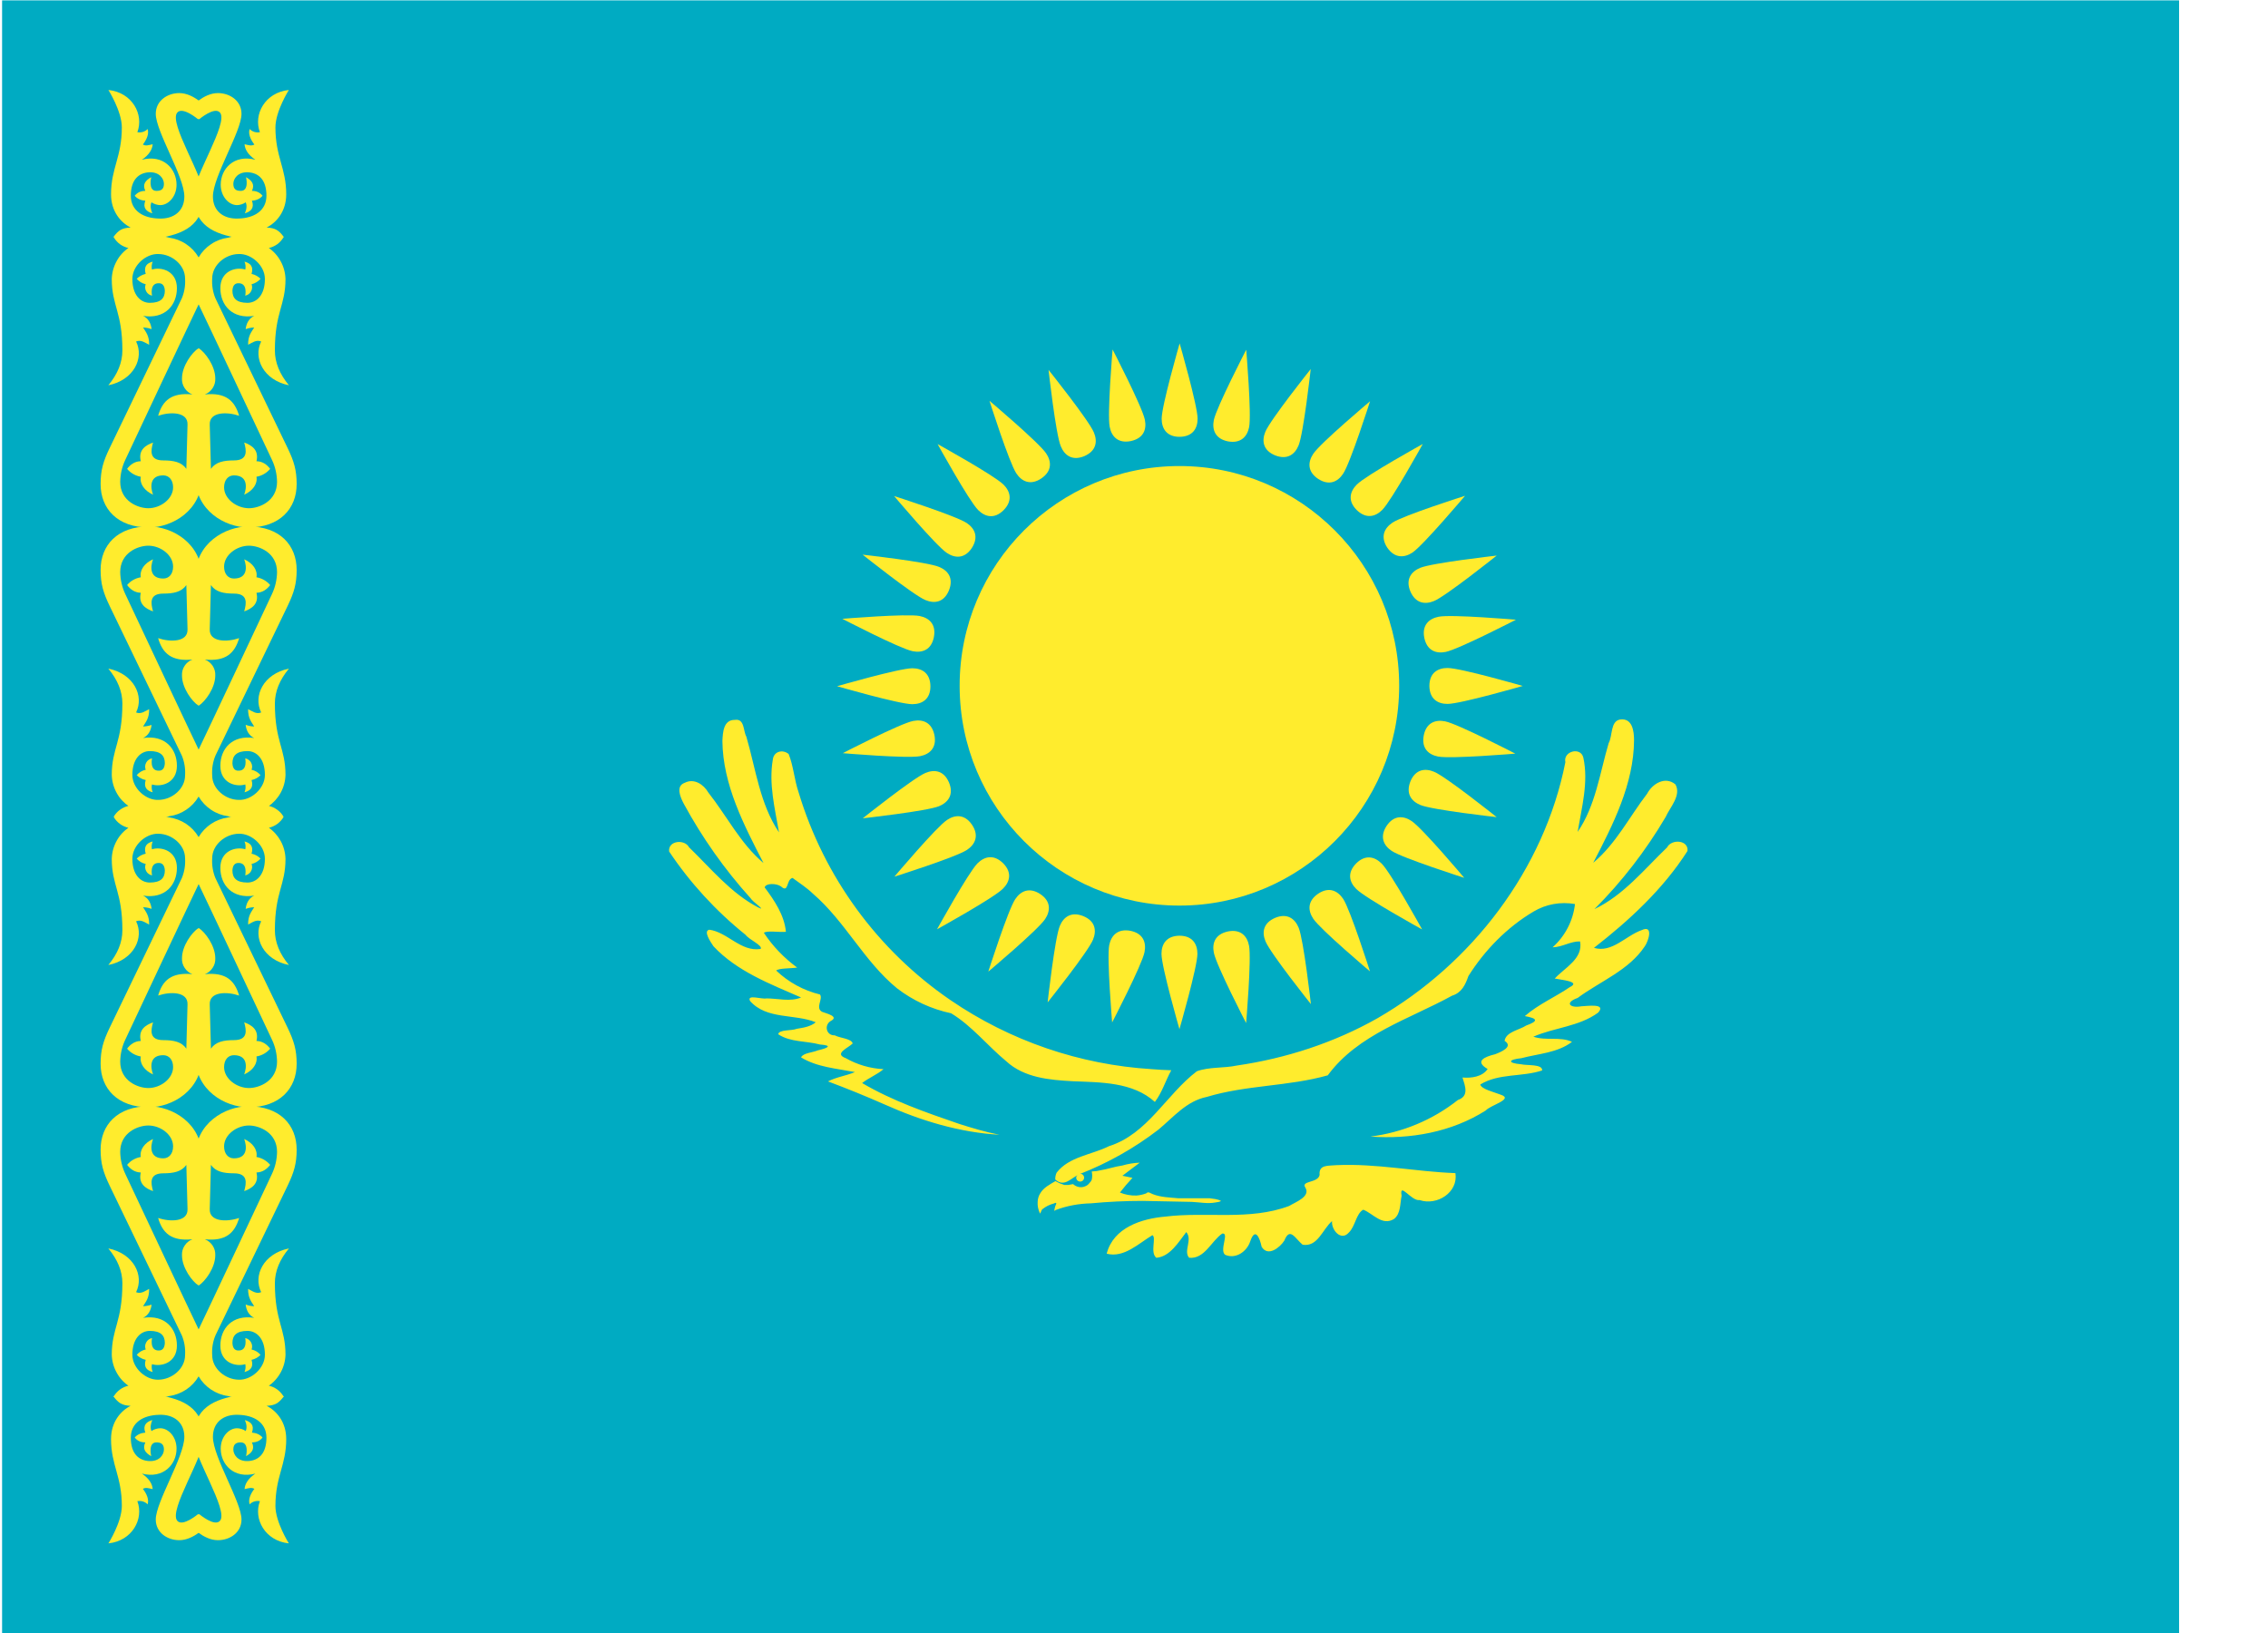 <svg width="25" height="18" viewBox="0 0 25 18" fill="none" xmlns="http://www.w3.org/2000/svg">
<g clip-path="url(#clip0_1340_54927)">
<path d="M0.023 0.004H24.02V18.002H0.023V0.004Z" fill="#00ABC2"/>
<path d="M13.001 9.982C14.338 9.982 15.423 8.897 15.423 7.559C15.423 6.221 14.338 5.137 13.001 5.137C11.663 5.137 10.578 6.221 10.578 7.559C10.578 8.897 11.663 9.982 13.001 9.982Z" fill="#FFEC2D"/>
<path d="M13.003 4.815C13.147 4.813 13.201 4.723 13.201 4.615C13.201 4.471 13.003 3.785 13.003 3.785C13.003 3.785 12.805 4.471 12.805 4.615C12.805 4.723 12.859 4.815 13.003 4.815Z" fill="#FFEC2D"/>
<path d="M15.756 7.561C15.758 7.705 15.848 7.759 15.956 7.759C16.099 7.759 16.785 7.561 16.785 7.561C16.785 7.561 16.099 7.363 15.956 7.363C15.848 7.363 15.756 7.417 15.756 7.561Z" fill="#FFEC2D"/>
<path d="M13.001 10.314C12.857 10.316 12.803 10.406 12.803 10.514C12.803 10.658 13.001 11.344 13.001 11.344C13.001 11.344 13.199 10.658 13.199 10.514C13.199 10.406 13.145 10.314 13.001 10.314Z" fill="#FFEC2D"/>
<path d="M10.256 7.564C10.254 7.42 10.164 7.366 10.056 7.366C9.912 7.366 9.227 7.564 9.227 7.564C9.227 7.564 9.912 7.762 10.056 7.762C10.164 7.762 10.256 7.708 10.256 7.564Z" fill="#FFEC2D"/>
<path d="M14.055 5.019C14.188 5.072 14.273 5.01 14.314 4.91C14.369 4.777 14.448 4.068 14.448 4.068C14.448 4.068 14.003 4.626 13.948 4.759C13.907 4.858 13.921 4.964 14.055 5.019Z" fill="#FFEC2D"/>
<path d="M15.547 8.613C15.494 8.747 15.556 8.831 15.656 8.873C15.789 8.928 16.498 9.007 16.498 9.007C16.498 9.007 15.941 8.562 15.808 8.507C15.708 8.465 15.602 8.48 15.547 8.613Z" fill="#FFEC2D"/>
<path d="M11.941 10.098C11.808 10.045 11.723 10.107 11.682 10.207C11.627 10.34 11.548 11.049 11.548 11.049C11.548 11.049 11.993 10.492 12.048 10.358C12.089 10.259 12.075 10.153 11.941 10.098Z" fill="#FFEC2D"/>
<path d="M10.46 6.508C10.514 6.374 10.451 6.29 10.352 6.249C10.219 6.193 9.509 6.114 9.509 6.114C9.509 6.114 10.067 6.559 10.2 6.614C10.3 6.656 10.405 6.641 10.46 6.508Z" fill="#FFEC2D"/>
<path d="M14.955 5.622C15.058 5.722 15.16 5.697 15.236 5.621C15.338 5.519 15.683 4.894 15.683 4.894C15.683 4.894 15.058 5.239 14.956 5.341C14.88 5.417 14.853 5.52 14.955 5.622Z" fill="#FFEC2D"/>
<path d="M14.948 9.518C14.848 9.621 14.873 9.722 14.95 9.799C15.052 9.901 15.676 10.245 15.676 10.245C15.676 10.245 15.332 9.621 15.23 9.519C15.153 9.442 15.05 9.416 14.948 9.518Z" fill="#FFEC2D"/>
<path d="M11.057 9.515C10.954 9.414 10.852 9.44 10.775 9.516C10.674 9.618 10.329 10.243 10.329 10.243C10.329 10.243 10.954 9.898 11.055 9.796C11.132 9.72 11.159 9.617 11.057 9.515Z" fill="#FFEC2D"/>
<path d="M11.063 5.623C11.164 5.52 11.138 5.418 11.062 5.342C10.96 5.24 10.335 4.895 10.335 4.895C10.335 4.895 10.68 5.52 10.782 5.622C10.858 5.698 10.961 5.725 11.063 5.623Z" fill="#FFEC2D"/>
<path d="M15.546 6.518C15.603 6.651 15.707 6.666 15.807 6.625C15.94 6.57 16.498 6.124 16.498 6.124C16.498 6.124 15.788 6.204 15.655 6.259C15.556 6.3 15.491 6.385 15.546 6.518Z" fill="#FFEC2D"/>
<path d="M14.056 10.117C13.924 10.174 13.908 10.277 13.95 10.377C14.005 10.51 14.45 11.068 14.45 11.068C14.45 11.068 14.37 10.359 14.315 10.226C14.274 10.126 14.189 10.062 14.056 10.117Z" fill="#FFEC2D"/>
<path d="M10.461 8.626C10.405 8.494 10.301 8.478 10.201 8.52C10.068 8.575 9.51 9.02 9.51 9.02C9.51 9.02 10.219 8.941 10.352 8.886C10.452 8.844 10.516 8.759 10.461 8.626Z" fill="#FFEC2D"/>
<path d="M11.952 5.028C12.084 4.971 12.1 4.867 12.058 4.767C12.003 4.634 11.558 4.077 11.558 4.077C11.558 4.077 11.637 4.786 11.693 4.919C11.734 5.019 11.819 5.083 11.952 5.028Z" fill="#FFEC2D"/>
<path d="M13.535 4.865C13.677 4.891 13.748 4.813 13.769 4.708C13.797 4.566 13.737 3.855 13.737 3.855C13.737 3.855 13.409 4.489 13.38 4.63C13.359 4.736 13.394 4.836 13.535 4.865Z" fill="#FFEC2D"/>
<path d="M15.694 8.106C15.667 8.247 15.745 8.318 15.851 8.339C15.992 8.367 16.703 8.307 16.703 8.307C16.703 8.307 16.07 7.979 15.929 7.951C15.823 7.93 15.722 7.965 15.694 8.106Z" fill="#FFEC2D"/>
<path d="M12.461 10.26C12.319 10.234 12.249 10.312 12.227 10.417C12.199 10.559 12.259 11.27 12.259 11.27C12.259 11.27 12.588 10.636 12.616 10.495C12.637 10.389 12.602 10.289 12.461 10.26Z" fill="#FFEC2D"/>
<path d="M10.294 7.023C10.321 6.882 10.243 6.811 10.137 6.79C9.996 6.762 9.285 6.821 9.285 6.821C9.285 6.821 9.919 7.15 10.06 7.178C10.166 7.199 10.266 7.164 10.294 7.023Z" fill="#FFEC2D"/>
<path d="M14.529 5.278C14.65 5.357 14.745 5.312 14.805 5.222C14.885 5.103 15.102 4.423 15.102 4.423C15.102 4.423 14.556 4.882 14.476 5.002C14.416 5.092 14.41 5.198 14.529 5.278Z" fill="#FFEC2D"/>
<path d="M15.284 9.104C15.206 9.224 15.251 9.319 15.34 9.379C15.46 9.459 16.14 9.676 16.14 9.676C16.14 9.676 15.68 9.13 15.56 9.05C15.471 8.99 15.364 8.984 15.284 9.104Z" fill="#FFEC2D"/>
<path d="M11.467 9.855C11.346 9.776 11.251 9.821 11.191 9.911C11.111 10.03 10.894 10.71 10.894 10.71C10.894 10.71 11.44 10.251 11.52 10.131C11.58 10.041 11.586 9.935 11.467 9.855Z" fill="#FFEC2D"/>
<path d="M10.712 6.041C10.79 5.92 10.746 5.825 10.656 5.765C10.536 5.685 9.856 5.468 9.856 5.468C9.856 5.468 10.316 6.014 10.436 6.094C10.525 6.154 10.632 6.161 10.712 6.041Z" fill="#FFEC2D"/>
<path d="M15.292 6.037C15.374 6.155 15.479 6.15 15.569 6.091C15.688 6.011 16.149 5.465 16.149 5.465C16.149 5.465 15.469 5.681 15.349 5.761C15.259 5.821 15.213 5.917 15.292 6.037Z" fill="#FFEC2D"/>
<path d="M14.53 9.851C14.411 9.932 14.416 10.037 14.476 10.127C14.556 10.247 15.101 10.707 15.101 10.707C15.101 10.707 14.885 10.027 14.805 9.907C14.745 9.818 14.649 9.771 14.53 9.851Z" fill="#FFEC2D"/>
<path d="M10.715 9.092C10.634 8.973 10.529 8.978 10.439 9.038C10.319 9.118 9.859 9.663 9.859 9.663C9.859 9.663 10.539 9.448 10.659 9.368C10.749 9.308 10.795 9.212 10.715 9.092Z" fill="#FFEC2D"/>
<path d="M11.478 5.274C11.597 5.193 11.592 5.088 11.532 4.998C11.452 4.878 10.907 4.418 10.907 4.418C10.907 4.418 11.123 5.098 11.203 5.218C11.262 5.307 11.358 5.354 11.478 5.274Z" fill="#FFEC2D"/>
<path d="M15.7 7.031C15.73 7.172 15.829 7.207 15.935 7.186C16.076 7.158 16.71 6.831 16.71 6.831C16.71 6.831 15.999 6.77 15.858 6.798C15.752 6.819 15.672 6.89 15.7 7.031Z" fill="#FFEC2D"/>
<path d="M13.536 10.267C13.395 10.297 13.359 10.395 13.38 10.501C13.408 10.643 13.736 11.277 13.736 11.277C13.736 11.277 13.796 10.566 13.768 10.424C13.748 10.319 13.677 10.239 13.536 10.267Z" fill="#FFEC2D"/>
<path d="M10.3 8.102C10.27 7.961 10.171 7.926 10.065 7.947C9.924 7.974 9.29 8.302 9.29 8.302C9.29 8.302 10.001 8.363 10.142 8.335C10.248 8.314 10.328 8.243 10.3 8.102Z" fill="#FFEC2D"/>
<path d="M12.464 4.862C12.605 4.832 12.641 4.734 12.62 4.628C12.592 4.486 12.264 3.852 12.264 3.852C12.264 3.852 12.204 4.563 12.232 4.705C12.252 4.81 12.323 4.89 12.464 4.862Z" fill="#FFEC2D"/>
<path d="M12.91 11.799C12.847 11.913 12.809 12.044 12.73 12.146C12.485 11.925 12.133 11.931 11.823 11.918C11.567 11.904 11.29 11.88 11.092 11.698C10.885 11.527 10.714 11.308 10.484 11.169C10.267 11.123 10.064 11.029 9.888 10.894C9.525 10.597 9.316 10.156 8.96 9.85C8.893 9.785 8.812 9.733 8.736 9.677C8.664 9.695 8.697 9.85 8.609 9.771C8.56 9.735 8.439 9.733 8.429 9.782C8.537 9.926 8.646 10.088 8.663 10.271C8.587 10.278 8.456 10.255 8.42 10.282C8.518 10.43 8.643 10.56 8.787 10.665C8.718 10.676 8.583 10.671 8.556 10.698C8.691 10.827 8.858 10.918 9.039 10.962C9.075 11.013 8.983 11.11 9.062 11.153C9.107 11.171 9.258 11.204 9.154 11.256C9.082 11.302 9.109 11.416 9.201 11.412C9.258 11.443 9.388 11.448 9.399 11.502C9.347 11.553 9.188 11.614 9.323 11.664C9.45 11.736 9.593 11.778 9.739 11.785C9.667 11.846 9.577 11.88 9.503 11.938C9.836 12.134 10.205 12.262 10.572 12.388C10.716 12.434 10.866 12.479 11.017 12.508C10.578 12.483 10.153 12.354 9.753 12.175C9.547 12.084 9.338 11.999 9.127 11.92C9.219 11.871 9.327 11.859 9.424 11.817C9.222 11.778 9.005 11.763 8.83 11.655C8.855 11.605 8.956 11.603 9.014 11.578C9.122 11.553 9.186 11.524 9.037 11.513C8.886 11.472 8.713 11.49 8.578 11.4C8.587 11.346 8.727 11.364 8.783 11.34C8.855 11.328 8.934 11.317 8.992 11.268C8.758 11.173 8.452 11.241 8.268 11.034C8.227 10.955 8.4 11.018 8.448 11.005C8.574 11.005 8.709 11.045 8.83 10.995C8.488 10.845 8.123 10.707 7.864 10.43C7.835 10.385 7.748 10.262 7.819 10.248C8.02 10.275 8.166 10.494 8.384 10.46C8.412 10.422 8.258 10.359 8.218 10.304C7.892 10.042 7.608 9.733 7.376 9.386C7.361 9.265 7.547 9.247 7.595 9.339C7.837 9.573 8.054 9.843 8.355 10.001C8.463 10.053 8.294 9.94 8.272 9.899C7.986 9.582 7.739 9.232 7.536 8.857C7.5 8.788 7.444 8.664 7.549 8.628C7.651 8.576 7.756 8.646 7.808 8.736C8.011 8.993 8.162 9.299 8.416 9.513C8.2 9.094 7.968 8.65 7.963 8.167C7.968 8.074 7.973 7.933 8.101 7.935C8.209 7.919 8.191 8.056 8.227 8.12C8.331 8.477 8.376 8.862 8.587 9.175C8.542 8.912 8.472 8.641 8.519 8.372C8.529 8.282 8.627 8.257 8.693 8.311C8.745 8.437 8.756 8.597 8.803 8.734C9.084 9.666 9.674 10.474 10.477 11.024C11.134 11.473 11.901 11.736 12.696 11.785C12.768 11.791 12.839 11.795 12.91 11.797M15.365 13.437C15.235 13.516 15.135 13.376 15.027 13.334C14.947 13.378 14.94 13.518 14.868 13.586C14.782 13.685 14.674 13.557 14.683 13.46C14.578 13.549 14.526 13.748 14.359 13.72C14.278 13.655 14.219 13.518 14.157 13.675C14.109 13.75 13.977 13.858 13.907 13.743C13.886 13.642 13.835 13.523 13.781 13.684C13.742 13.799 13.619 13.882 13.504 13.831C13.439 13.779 13.554 13.585 13.473 13.597C13.351 13.68 13.279 13.88 13.108 13.864C13.041 13.791 13.149 13.664 13.076 13.581C12.991 13.691 12.896 13.853 12.746 13.864C12.674 13.806 12.75 13.639 12.703 13.615C12.552 13.705 12.39 13.869 12.199 13.819C12.273 13.53 12.586 13.432 12.847 13.41C13.299 13.354 13.774 13.457 14.21 13.293C14.28 13.25 14.449 13.19 14.389 13.091C14.335 13.012 14.528 13.043 14.546 12.951C14.535 12.836 14.636 12.852 14.733 12.843C15.172 12.823 15.606 12.915 16.043 12.931C16.076 13.144 15.84 13.293 15.648 13.228C15.557 13.243 15.422 13.019 15.45 13.181C15.431 13.268 15.442 13.379 15.365 13.437ZM11.632 13.001C11.733 13.093 11.805 12.983 11.9 12.942C12.212 12.82 12.505 12.655 12.77 12.451C12.935 12.314 13.079 12.136 13.302 12.091C13.738 11.959 14.2 11.976 14.636 11.853C14.969 11.4 15.532 11.236 16.006 10.975C16.112 10.943 16.153 10.854 16.186 10.759C16.366 10.473 16.612 10.221 16.904 10.048C17.041 9.966 17.203 9.937 17.361 9.965C17.34 10.149 17.252 10.319 17.114 10.442C17.221 10.44 17.312 10.374 17.417 10.377C17.453 10.568 17.247 10.667 17.138 10.786C17.199 10.8 17.433 10.818 17.305 10.88C17.143 10.991 16.958 11.069 16.808 11.2C16.947 11.225 16.963 11.254 16.823 11.304C16.745 11.355 16.6 11.373 16.585 11.473C16.689 11.538 16.538 11.599 16.479 11.621C16.367 11.648 16.249 11.697 16.398 11.783C16.342 11.868 16.22 11.886 16.121 11.877C16.151 11.974 16.195 12.082 16.07 12.125C15.792 12.345 15.458 12.484 15.106 12.528C15.547 12.56 16.002 12.479 16.378 12.24C16.429 12.181 16.689 12.116 16.544 12.067C16.475 12.039 16.328 12.006 16.317 11.954C16.522 11.828 16.779 11.873 16.999 11.799C17.005 11.727 16.832 11.747 16.767 11.731C16.614 11.718 16.623 11.679 16.77 11.664C16.958 11.614 17.17 11.605 17.328 11.484C17.201 11.423 17.039 11.475 16.902 11.427C17.134 11.326 17.408 11.315 17.616 11.162C17.712 11.056 17.494 11.09 17.431 11.092C17.303 11.115 17.244 11.052 17.39 11C17.64 10.815 17.955 10.696 18.131 10.43C18.173 10.37 18.228 10.19 18.095 10.253C17.922 10.313 17.769 10.507 17.57 10.448C17.962 10.143 18.333 9.8 18.601 9.38C18.615 9.258 18.424 9.245 18.376 9.341C18.124 9.582 17.897 9.868 17.575 10.021C17.879 9.717 18.142 9.376 18.36 9.006C18.408 8.898 18.536 8.767 18.468 8.646C18.354 8.552 18.214 8.639 18.156 8.749C17.96 9.004 17.813 9.301 17.562 9.51C17.78 9.091 18.009 8.642 18.012 8.16C18.012 8.059 17.994 7.912 17.858 7.931C17.75 7.949 17.777 8.111 17.732 8.192C17.634 8.524 17.588 8.882 17.39 9.17C17.435 8.902 17.512 8.621 17.453 8.351C17.424 8.228 17.228 8.281 17.255 8.401C17.021 9.587 16.223 10.624 15.185 11.223C14.708 11.493 14.177 11.666 13.634 11.745C13.49 11.776 13.331 11.758 13.193 11.808C12.854 12.066 12.651 12.499 12.224 12.634C12.032 12.73 11.783 12.749 11.647 12.926C11.636 12.95 11.631 12.975 11.632 13.001ZM12.563 12.816C12.498 12.818 12.434 12.829 12.372 12.847C12.287 12.859 12.206 12.888 12.124 12.901L12.089 12.908L12.034 12.913C12.041 12.943 12.041 12.975 12.034 13.005C12.028 13.019 12.019 13.031 12.008 13.041C11.998 13.055 11.984 13.066 11.969 13.073C11.954 13.081 11.938 13.085 11.922 13.086C11.906 13.087 11.89 13.085 11.873 13.079C11.858 13.074 11.843 13.065 11.828 13.052L11.778 13.061H11.731L11.681 13.043L11.634 13.019C11.573 13.055 11.504 13.09 11.467 13.153C11.449 13.181 11.439 13.214 11.438 13.248C11.435 13.291 11.444 13.333 11.463 13.374C11.47 13.385 11.476 13.333 11.495 13.325C11.531 13.297 11.572 13.277 11.616 13.266C11.652 13.248 11.647 13.266 11.632 13.295C11.629 13.311 11.609 13.367 11.636 13.338C11.76 13.291 11.892 13.267 12.025 13.264C12.215 13.246 12.406 13.237 12.597 13.237L13.137 13.248C13.223 13.252 13.31 13.27 13.394 13.255C13.414 13.25 13.446 13.25 13.459 13.237C13.419 13.216 13.374 13.214 13.333 13.208H12.989C12.894 13.199 12.795 13.198 12.705 13.162C12.68 13.153 12.658 13.129 12.635 13.154C12.6 13.167 12.565 13.175 12.528 13.178C12.465 13.18 12.404 13.169 12.345 13.145C12.388 13.089 12.434 13.035 12.483 12.983L12.372 12.96L12.563 12.816Z" fill="#FFEC2D"/>
<path d="M11.907 13.024C11.931 13.024 11.95 13.005 11.95 12.981C11.95 12.957 11.931 12.938 11.907 12.938C11.883 12.938 11.863 12.957 11.863 12.981C11.863 13.005 11.883 13.024 11.907 13.024Z" fill="#FFEC2D"/>
<path d="M11.905 12.989C11.915 12.989 11.923 12.981 11.923 12.971C11.923 12.961 11.915 12.953 11.905 12.953C11.895 12.953 11.887 12.961 11.887 12.971C11.887 12.981 11.895 12.989 11.905 12.989Z" fill="#FFEC2D" stroke="#FFEC2D" stroke-width="0.007"/>
<path d="M2.185 1.316C2.185 1.316 2.012 1.169 1.953 1.242C1.859 1.359 2.245 1.944 2.245 2.149C2.245 2.488 2.018 2.58 1.741 2.626C1.553 2.659 1.249 2.614 1.249 2.614C1.307 2.536 1.345 2.513 1.44 2.508C1.332 2.454 1.224 2.331 1.224 2.142C1.224 1.852 1.343 1.732 1.343 1.404C1.343 1.226 1.195 0.992 1.195 0.992C1.458 1.019 1.588 1.262 1.514 1.457C1.534 1.461 1.555 1.46 1.575 1.454C1.595 1.448 1.613 1.437 1.627 1.422C1.645 1.476 1.616 1.539 1.575 1.593C1.607 1.611 1.633 1.601 1.683 1.59C1.679 1.644 1.647 1.705 1.564 1.761C1.802 1.699 1.946 1.863 1.946 2.036C1.946 2.167 1.856 2.261 1.766 2.261C1.737 2.261 1.694 2.248 1.67 2.23C1.652 2.266 1.663 2.315 1.679 2.351C1.615 2.333 1.571 2.293 1.602 2.212C1.552 2.209 1.513 2.191 1.485 2.158C1.513 2.122 1.552 2.104 1.602 2.104C1.566 2.029 1.607 1.987 1.667 1.953C1.667 1.953 1.629 2.104 1.724 2.104C1.768 2.104 1.807 2.092 1.807 2.027C1.807 1.971 1.759 1.894 1.645 1.899C1.532 1.905 1.442 1.977 1.442 2.157C1.442 2.322 1.577 2.405 1.753 2.409C1.912 2.416 2.032 2.329 2.032 2.166C2.032 1.946 1.717 1.449 1.717 1.255C1.717 1.109 1.847 1.026 1.976 1.026C2.142 1.026 2.282 1.192 2.282 1.192L2.185 1.314V1.316Z" fill="#FFEC2D"/>
<path d="M2.225 5.262C2.225 5.627 1.898 5.814 1.64 5.814C1.295 5.814 1.109 5.607 1.109 5.336C1.109 5.183 1.138 5.085 1.208 4.94L2.004 3.289C2.033 3.22 2.045 3.145 2.04 3.07C2.04 2.922 1.896 2.801 1.746 2.8C1.61 2.794 1.459 2.926 1.459 3.075C1.459 3.257 1.554 3.338 1.651 3.338C1.77 3.338 1.817 3.289 1.817 3.205C1.814 3.148 1.791 3.121 1.748 3.122C1.646 3.122 1.676 3.259 1.676 3.259C1.663 3.256 1.65 3.251 1.639 3.243C1.628 3.235 1.618 3.224 1.612 3.212C1.605 3.2 1.601 3.187 1.6 3.173C1.599 3.159 1.601 3.146 1.606 3.133C1.567 3.124 1.533 3.103 1.507 3.073C1.534 3.046 1.567 3.028 1.606 3.019C1.583 2.94 1.615 2.902 1.683 2.884C1.672 2.911 1.669 2.942 1.675 2.971C1.782 2.938 1.95 2.989 1.95 3.176C1.95 3.363 1.82 3.52 1.577 3.482C1.635 3.509 1.664 3.565 1.671 3.628C1.626 3.61 1.577 3.61 1.577 3.61C1.606 3.658 1.646 3.7 1.644 3.8C1.599 3.779 1.556 3.741 1.5 3.764C1.59 3.944 1.478 4.189 1.194 4.247C1.297 4.123 1.349 3.995 1.349 3.863C1.349 3.44 1.232 3.37 1.232 3.075C1.234 3.007 1.252 2.94 1.285 2.88C1.317 2.819 1.364 2.768 1.421 2.73V2.735C1.386 2.728 1.353 2.713 1.324 2.693C1.295 2.672 1.271 2.645 1.253 2.614C1.454 2.559 1.666 2.561 1.865 2.62C1.932 2.629 1.996 2.653 2.052 2.691C2.108 2.728 2.155 2.778 2.189 2.836C2.225 2.918 2.244 3.006 2.244 3.096C2.244 3.185 2.225 3.274 2.189 3.356C2.076 3.59 1.547 4.716 1.381 5.069C1.345 5.145 1.327 5.225 1.325 5.31C1.325 5.526 1.523 5.602 1.635 5.602C1.77 5.602 1.908 5.499 1.908 5.372C1.908 5.291 1.863 5.24 1.8 5.24C1.647 5.24 1.657 5.37 1.687 5.453C1.592 5.409 1.538 5.334 1.552 5.255C1.493 5.245 1.439 5.214 1.401 5.168C1.437 5.121 1.484 5.085 1.552 5.084C1.522 4.959 1.606 4.907 1.687 4.878C1.662 4.968 1.644 5.075 1.8 5.075C1.914 5.075 2.002 5.093 2.054 5.168L2.067 4.682C2.074 4.536 1.872 4.538 1.743 4.583C1.791 4.416 1.89 4.324 2.121 4.348C2.086 4.334 2.055 4.31 2.035 4.278C2.014 4.246 2.004 4.209 2.006 4.171C2.006 4.034 2.117 3.883 2.189 3.838L2.225 5.26V5.262Z" fill="#FFEC2D"/>
<path d="M2.225 6.355C2.225 5.99 1.898 5.803 1.64 5.803C1.295 5.803 1.109 6.01 1.109 6.282C1.109 6.435 1.138 6.532 1.208 6.678L2.004 8.328C2.033 8.397 2.045 8.473 2.04 8.548C2.04 8.695 1.896 8.816 1.746 8.817C1.61 8.823 1.459 8.691 1.459 8.542C1.459 8.36 1.554 8.279 1.651 8.279C1.77 8.279 1.817 8.328 1.817 8.413C1.814 8.469 1.791 8.497 1.748 8.495C1.646 8.495 1.676 8.359 1.676 8.359C1.663 8.361 1.65 8.367 1.639 8.375C1.628 8.383 1.618 8.393 1.612 8.405C1.605 8.417 1.601 8.43 1.6 8.444C1.599 8.458 1.601 8.472 1.606 8.485C1.567 8.493 1.533 8.514 1.507 8.544C1.534 8.572 1.567 8.59 1.606 8.598C1.583 8.677 1.615 8.715 1.683 8.733C1.672 8.706 1.669 8.676 1.675 8.647C1.782 8.679 1.95 8.629 1.95 8.441C1.95 8.254 1.82 8.098 1.577 8.135C1.635 8.108 1.664 8.053 1.671 7.99C1.626 8.008 1.577 8.008 1.577 8.008C1.606 7.959 1.646 7.918 1.644 7.817C1.599 7.838 1.556 7.876 1.5 7.853C1.59 7.673 1.478 7.428 1.194 7.37C1.297 7.494 1.349 7.622 1.349 7.754C1.349 8.177 1.232 8.247 1.232 8.542C1.234 8.611 1.252 8.678 1.285 8.738C1.317 8.798 1.364 8.849 1.421 8.888V8.882C1.386 8.889 1.353 8.904 1.324 8.925C1.295 8.945 1.271 8.972 1.253 9.003C1.454 9.058 1.666 9.056 1.865 8.997C1.932 8.988 1.996 8.964 2.052 8.926C2.108 8.889 2.155 8.839 2.189 8.781C2.225 8.699 2.244 8.611 2.244 8.521C2.244 8.432 2.225 8.343 2.189 8.261C2.076 8.027 1.547 6.901 1.381 6.548C1.345 6.472 1.327 6.392 1.325 6.307C1.325 6.091 1.523 6.015 1.635 6.015C1.77 6.015 1.908 6.118 1.908 6.246C1.908 6.327 1.863 6.377 1.8 6.377C1.647 6.377 1.657 6.247 1.687 6.165C1.592 6.208 1.538 6.283 1.552 6.363C1.493 6.373 1.439 6.403 1.401 6.449C1.437 6.496 1.484 6.532 1.552 6.534C1.522 6.658 1.606 6.71 1.687 6.739C1.662 6.649 1.644 6.543 1.8 6.543C1.914 6.543 2.002 6.525 2.054 6.449L2.067 6.935C2.074 7.081 1.872 7.079 1.743 7.034C1.791 7.201 1.89 7.293 2.121 7.27C2.086 7.283 2.055 7.308 2.035 7.339C2.014 7.371 2.004 7.408 2.006 7.446C2.006 7.583 2.117 7.734 2.189 7.779L2.225 6.357V6.355Z" fill="#FFEC2D"/>
<path d="M2.194 1.316C2.194 1.316 2.366 1.169 2.426 1.242C2.519 1.359 2.134 1.944 2.134 2.149C2.134 2.488 2.361 2.58 2.638 2.626C2.825 2.659 3.13 2.614 3.13 2.614C3.072 2.536 3.034 2.513 2.939 2.508C3.047 2.454 3.155 2.331 3.155 2.142C3.155 1.852 3.036 1.732 3.036 1.404C3.036 1.226 3.184 0.992 3.184 0.992C2.921 1.019 2.791 1.262 2.865 1.457C2.845 1.461 2.824 1.46 2.804 1.454C2.784 1.448 2.766 1.437 2.752 1.422C2.734 1.476 2.762 1.539 2.804 1.593C2.771 1.611 2.746 1.601 2.696 1.59C2.699 1.644 2.732 1.705 2.815 1.761C2.577 1.699 2.433 1.863 2.433 2.036C2.433 2.167 2.523 2.261 2.613 2.261C2.642 2.261 2.685 2.248 2.708 2.23C2.726 2.266 2.716 2.315 2.699 2.351C2.764 2.333 2.807 2.293 2.777 2.212C2.827 2.209 2.866 2.191 2.894 2.158C2.866 2.122 2.827 2.104 2.777 2.104C2.813 2.029 2.771 1.987 2.712 1.953C2.712 1.953 2.75 2.104 2.654 2.104C2.611 2.104 2.572 2.092 2.572 2.027C2.572 1.971 2.62 1.894 2.734 1.899C2.847 1.905 2.937 1.977 2.937 2.157C2.937 2.322 2.802 2.405 2.626 2.409C2.467 2.416 2.347 2.329 2.347 2.166C2.347 1.946 2.662 1.449 2.662 1.255C2.662 1.109 2.532 1.026 2.402 1.026C2.237 1.026 2.097 1.192 2.097 1.192L2.194 1.314V1.316Z" fill="#FFEC2D"/>
<path d="M2.154 5.262C2.154 5.627 2.481 5.814 2.739 5.814C3.084 5.814 3.27 5.607 3.27 5.336C3.27 5.183 3.241 5.085 3.171 4.94L2.375 3.289C2.346 3.22 2.334 3.145 2.339 3.07C2.339 2.922 2.483 2.801 2.632 2.8C2.769 2.794 2.92 2.926 2.92 3.075C2.92 3.257 2.825 3.338 2.728 3.338C2.609 3.338 2.562 3.289 2.562 3.205C2.565 3.148 2.587 3.121 2.631 3.122C2.733 3.122 2.703 3.259 2.703 3.259C2.716 3.256 2.729 3.251 2.74 3.243C2.751 3.235 2.761 3.224 2.767 3.212C2.774 3.2 2.778 3.187 2.779 3.173C2.78 3.159 2.778 3.146 2.773 3.133C2.811 3.124 2.846 3.103 2.872 3.073C2.845 3.046 2.812 3.028 2.773 3.019C2.796 2.94 2.764 2.902 2.695 2.884C2.707 2.911 2.71 2.942 2.704 2.971C2.596 2.938 2.429 2.989 2.429 3.176C2.429 3.363 2.559 3.52 2.802 3.482C2.744 3.509 2.715 3.565 2.708 3.628C2.753 3.61 2.802 3.61 2.802 3.61C2.773 3.658 2.733 3.7 2.735 3.8C2.78 3.779 2.823 3.741 2.879 3.764C2.789 3.944 2.901 4.189 3.185 4.247C3.082 4.123 3.03 3.995 3.03 3.863C3.03 3.44 3.147 3.37 3.147 3.075C3.145 3.007 3.127 2.94 3.094 2.88C3.061 2.819 3.015 2.768 2.958 2.73V2.735C2.993 2.728 3.026 2.713 3.055 2.693C3.084 2.672 3.108 2.645 3.126 2.614C2.925 2.559 2.713 2.561 2.514 2.62C2.447 2.629 2.383 2.653 2.327 2.691C2.271 2.728 2.224 2.778 2.19 2.836C2.154 2.918 2.135 3.006 2.135 3.096C2.135 3.185 2.154 3.274 2.19 3.356C2.303 3.59 2.832 4.716 2.998 5.069C3.034 5.145 3.052 5.225 3.054 5.31C3.054 5.526 2.856 5.602 2.744 5.602C2.609 5.602 2.47 5.499 2.47 5.372C2.47 5.291 2.515 5.24 2.578 5.24C2.731 5.24 2.722 5.37 2.692 5.453C2.787 5.409 2.841 5.334 2.827 5.255C2.886 5.245 2.939 5.214 2.978 5.168C2.942 5.121 2.895 5.085 2.827 5.084C2.857 4.959 2.773 4.907 2.692 4.878C2.717 4.968 2.735 5.075 2.578 5.075C2.465 5.075 2.377 5.093 2.325 5.168L2.312 4.682C2.305 4.536 2.506 4.538 2.636 4.583C2.587 4.416 2.488 4.324 2.258 4.348C2.293 4.334 2.323 4.31 2.344 4.278C2.365 4.246 2.375 4.209 2.373 4.171C2.373 4.034 2.262 3.883 2.19 3.838L2.154 5.26V5.262Z" fill="#FFEC2D"/>
<path d="M2.154 6.355C2.154 5.99 2.481 5.803 2.739 5.803C3.084 5.803 3.27 6.01 3.27 6.282C3.27 6.435 3.241 6.532 3.171 6.678L2.375 8.328C2.346 8.397 2.334 8.473 2.339 8.548C2.339 8.695 2.483 8.816 2.632 8.817C2.769 8.823 2.92 8.691 2.92 8.542C2.92 8.36 2.825 8.279 2.728 8.279C2.609 8.279 2.562 8.328 2.562 8.413C2.565 8.469 2.587 8.497 2.631 8.495C2.733 8.495 2.703 8.359 2.703 8.359C2.716 8.361 2.729 8.367 2.74 8.375C2.751 8.383 2.761 8.393 2.767 8.405C2.774 8.417 2.778 8.43 2.779 8.444C2.78 8.458 2.778 8.472 2.773 8.485C2.811 8.493 2.846 8.514 2.872 8.544C2.845 8.572 2.812 8.59 2.773 8.598C2.796 8.677 2.764 8.715 2.695 8.733C2.707 8.706 2.71 8.676 2.704 8.647C2.596 8.679 2.429 8.629 2.429 8.441C2.429 8.254 2.559 8.098 2.802 8.135C2.744 8.108 2.715 8.053 2.708 7.99C2.753 8.008 2.802 8.008 2.802 8.008C2.773 7.959 2.733 7.918 2.735 7.817C2.78 7.838 2.823 7.876 2.879 7.853C2.789 7.673 2.901 7.428 3.185 7.37C3.082 7.494 3.03 7.622 3.03 7.754C3.03 8.177 3.147 8.247 3.147 8.542C3.145 8.611 3.127 8.678 3.094 8.738C3.061 8.798 3.015 8.849 2.958 8.888V8.882C2.993 8.889 3.026 8.904 3.055 8.925C3.084 8.945 3.108 8.972 3.126 9.003C2.925 9.058 2.713 9.056 2.514 8.997C2.447 8.988 2.383 8.964 2.327 8.926C2.271 8.889 2.224 8.839 2.19 8.781C2.154 8.699 2.135 8.611 2.135 8.521C2.135 8.432 2.154 8.343 2.19 8.261C2.303 8.027 2.832 6.901 2.998 6.548C3.034 6.472 3.052 6.392 3.054 6.307C3.054 6.091 2.856 6.015 2.744 6.015C2.609 6.015 2.47 6.118 2.47 6.246C2.47 6.327 2.515 6.377 2.578 6.377C2.731 6.377 2.722 6.247 2.692 6.165C2.787 6.208 2.841 6.283 2.827 6.363C2.886 6.373 2.939 6.403 2.978 6.449C2.942 6.496 2.895 6.532 2.827 6.534C2.857 6.658 2.773 6.71 2.692 6.739C2.717 6.649 2.735 6.543 2.578 6.543C2.465 6.543 2.377 6.525 2.325 6.449L2.312 6.935C2.305 7.081 2.506 7.079 2.636 7.034C2.587 7.201 2.488 7.293 2.258 7.27C2.293 7.283 2.323 7.308 2.344 7.339C2.365 7.371 2.375 7.408 2.373 7.446C2.373 7.583 2.262 7.734 2.19 7.779L2.154 6.357V6.355Z" fill="#FFEC2D"/>
<path d="M2.185 16.688C2.185 16.688 2.012 16.835 1.953 16.762C1.859 16.645 2.245 16.06 2.245 15.854C2.245 15.516 2.018 15.424 1.741 15.377C1.553 15.345 1.249 15.39 1.249 15.39C1.307 15.467 1.345 15.491 1.44 15.496C1.332 15.55 1.224 15.673 1.224 15.862C1.224 16.151 1.343 16.272 1.343 16.6C1.343 16.778 1.195 17.012 1.195 17.012C1.458 16.985 1.588 16.742 1.514 16.547C1.534 16.543 1.555 16.544 1.575 16.55C1.595 16.556 1.613 16.567 1.627 16.582C1.645 16.528 1.616 16.465 1.575 16.411C1.607 16.393 1.633 16.403 1.683 16.414C1.679 16.36 1.647 16.299 1.564 16.243C1.802 16.304 1.946 16.141 1.946 15.968C1.946 15.836 1.856 15.743 1.766 15.743C1.737 15.743 1.694 15.755 1.67 15.774C1.652 15.738 1.663 15.689 1.679 15.653C1.615 15.671 1.571 15.71 1.602 15.791C1.552 15.795 1.513 15.813 1.485 15.845C1.513 15.882 1.552 15.899 1.602 15.899C1.566 15.975 1.607 16.017 1.667 16.051C1.667 16.051 1.629 15.899 1.724 15.899C1.768 15.899 1.807 15.912 1.807 15.977C1.807 16.033 1.759 16.11 1.645 16.105C1.532 16.099 1.442 16.027 1.442 15.847C1.442 15.682 1.577 15.599 1.753 15.595C1.912 15.588 2.032 15.675 2.032 15.838C2.032 16.058 1.717 16.555 1.717 16.749C1.717 16.895 1.847 16.977 1.976 16.977C2.142 16.977 2.282 16.812 2.282 16.812L2.185 16.69V16.688Z" fill="#FFEC2D"/>
<path d="M2.225 12.746C2.225 12.381 1.898 12.194 1.64 12.194C1.295 12.194 1.109 12.4 1.109 12.672C1.109 12.825 1.138 12.922 1.208 13.068L2.004 14.719C2.033 14.788 2.045 14.863 2.04 14.938C2.04 15.086 1.896 15.206 1.746 15.208C1.61 15.213 1.459 15.082 1.459 14.933C1.459 14.751 1.554 14.67 1.651 14.67C1.77 14.67 1.817 14.719 1.817 14.803C1.814 14.86 1.791 14.887 1.748 14.886C1.646 14.886 1.676 14.749 1.676 14.749C1.663 14.752 1.65 14.757 1.639 14.765C1.628 14.773 1.618 14.784 1.612 14.796C1.605 14.808 1.601 14.821 1.6 14.835C1.599 14.848 1.601 14.862 1.606 14.875C1.567 14.883 1.533 14.904 1.507 14.934C1.534 14.962 1.567 14.98 1.606 14.989C1.583 15.068 1.615 15.105 1.683 15.123C1.672 15.096 1.669 15.066 1.675 15.037C1.782 15.069 1.95 15.019 1.95 14.832C1.95 14.645 1.82 14.488 1.577 14.526C1.635 14.499 1.664 14.443 1.671 14.38C1.626 14.398 1.577 14.398 1.577 14.398C1.606 14.35 1.646 14.308 1.644 14.207C1.599 14.229 1.556 14.267 1.5 14.243C1.59 14.063 1.478 13.819 1.194 13.761C1.297 13.885 1.349 14.012 1.349 14.144C1.349 14.567 1.232 14.638 1.232 14.933C1.234 15.001 1.252 15.068 1.285 15.128C1.317 15.188 1.364 15.24 1.421 15.278V15.273C1.386 15.28 1.353 15.294 1.324 15.315C1.295 15.336 1.271 15.363 1.253 15.393C1.454 15.449 1.666 15.447 1.865 15.388C1.932 15.379 1.996 15.354 2.052 15.317C2.108 15.28 2.155 15.23 2.189 15.172C2.225 15.09 2.244 15.002 2.244 14.912C2.244 14.822 2.225 14.734 2.189 14.652C2.076 14.418 1.547 13.291 1.381 12.939C1.345 12.863 1.327 12.783 1.325 12.697C1.325 12.482 1.523 12.406 1.635 12.406C1.77 12.406 1.908 12.508 1.908 12.636C1.908 12.717 1.863 12.768 1.8 12.768C1.647 12.768 1.657 12.638 1.687 12.555C1.592 12.598 1.538 12.674 1.552 12.753C1.493 12.763 1.439 12.794 1.401 12.84C1.437 12.886 1.484 12.922 1.552 12.924C1.522 13.048 1.606 13.101 1.687 13.129C1.662 13.039 1.644 12.933 1.8 12.933C1.914 12.933 2.002 12.915 2.054 12.84L2.067 13.326C2.074 13.471 1.872 13.47 1.743 13.425C1.791 13.592 1.89 13.684 2.121 13.66C2.086 13.674 2.055 13.698 2.035 13.73C2.014 13.762 2.004 13.799 2.006 13.837C2.006 13.973 2.117 14.125 2.189 14.17L2.225 12.748V12.746Z" fill="#FFEC2D"/>
<path d="M2.225 11.652C2.225 12.018 1.898 12.205 1.64 12.205C1.295 12.205 1.109 11.998 1.109 11.726C1.109 11.573 1.138 11.476 1.208 11.33L2.004 9.68C2.033 9.61 2.045 9.535 2.04 9.46C2.04 9.313 1.896 9.192 1.746 9.19C1.61 9.185 1.459 9.316 1.459 9.466C1.459 9.647 1.554 9.728 1.651 9.728C1.77 9.728 1.817 9.68 1.817 9.595C1.814 9.539 1.791 9.511 1.748 9.512C1.646 9.512 1.676 9.649 1.676 9.649C1.663 9.647 1.65 9.641 1.639 9.633C1.628 9.625 1.618 9.615 1.612 9.603C1.605 9.591 1.601 9.577 1.6 9.564C1.599 9.55 1.601 9.536 1.606 9.523C1.567 9.515 1.533 9.494 1.507 9.464C1.534 9.436 1.567 9.418 1.606 9.41C1.583 9.331 1.615 9.293 1.683 9.275C1.672 9.302 1.669 9.332 1.675 9.361C1.782 9.329 1.95 9.379 1.95 9.566C1.95 9.754 1.82 9.91 1.577 9.872C1.635 9.899 1.664 9.955 1.671 10.018C1.626 10 1.577 10 1.577 10C1.606 10.049 1.646 10.09 1.644 10.191C1.599 10.169 1.556 10.132 1.5 10.155C1.59 10.335 1.478 10.58 1.194 10.637C1.297 10.514 1.349 10.386 1.349 10.254C1.349 9.831 1.232 9.761 1.232 9.466C1.234 9.397 1.252 9.33 1.285 9.27C1.317 9.21 1.364 9.159 1.421 9.12V9.126C1.386 9.118 1.353 9.104 1.324 9.083C1.295 9.062 1.271 9.036 1.253 9.005C1.454 8.95 1.666 8.952 1.865 9.01C1.932 9.02 1.996 9.044 2.052 9.081C2.108 9.119 2.155 9.168 2.189 9.226C2.225 9.308 2.244 9.397 2.244 9.486C2.244 9.576 2.225 9.664 2.189 9.746C2.076 9.98 1.547 11.107 1.381 11.46C1.345 11.535 1.327 11.616 1.325 11.701C1.325 11.917 1.523 11.993 1.635 11.993C1.77 11.993 1.908 11.89 1.908 11.762C1.908 11.681 1.863 11.631 1.8 11.631C1.647 11.631 1.657 11.76 1.687 11.843C1.592 11.8 1.538 11.724 1.552 11.645C1.493 11.635 1.439 11.605 1.401 11.559C1.437 11.512 1.484 11.476 1.552 11.474C1.522 11.35 1.606 11.298 1.687 11.269C1.662 11.359 1.644 11.465 1.8 11.465C1.914 11.465 2.002 11.483 2.054 11.559L2.067 11.073C2.074 10.927 1.872 10.929 1.743 10.974C1.791 10.806 1.89 10.715 2.121 10.738C2.086 10.725 2.055 10.7 2.035 10.668C2.014 10.637 2.004 10.6 2.006 10.562C2.006 10.425 2.117 10.274 2.189 10.229L2.225 11.651V11.652Z" fill="#FFEC2D"/>
<path d="M2.194 16.688C2.194 16.688 2.366 16.835 2.426 16.762C2.519 16.645 2.134 16.06 2.134 15.854C2.134 15.516 2.361 15.424 2.638 15.377C2.825 15.345 3.13 15.39 3.13 15.39C3.072 15.467 3.034 15.491 2.939 15.496C3.047 15.55 3.155 15.673 3.155 15.862C3.155 16.151 3.036 16.272 3.036 16.6C3.036 16.778 3.184 17.012 3.184 17.012C2.921 16.985 2.791 16.742 2.865 16.547C2.845 16.543 2.824 16.544 2.804 16.55C2.784 16.556 2.766 16.567 2.752 16.582C2.734 16.528 2.762 16.465 2.804 16.411C2.771 16.393 2.746 16.403 2.696 16.414C2.699 16.36 2.732 16.299 2.815 16.243C2.577 16.304 2.433 16.141 2.433 15.968C2.433 15.836 2.523 15.743 2.613 15.743C2.642 15.743 2.685 15.755 2.708 15.774C2.726 15.738 2.716 15.689 2.699 15.653C2.764 15.671 2.807 15.71 2.777 15.791C2.827 15.795 2.866 15.813 2.894 15.845C2.866 15.882 2.827 15.899 2.777 15.899C2.813 15.975 2.771 16.017 2.712 16.051C2.712 16.051 2.75 15.899 2.654 15.899C2.611 15.899 2.572 15.912 2.572 15.977C2.572 16.033 2.62 16.11 2.734 16.105C2.847 16.099 2.937 16.027 2.937 15.847C2.937 15.682 2.802 15.599 2.626 15.595C2.467 15.588 2.347 15.675 2.347 15.838C2.347 16.058 2.662 16.555 2.662 16.749C2.662 16.895 2.532 16.977 2.402 16.977C2.237 16.977 2.097 16.812 2.097 16.812L2.194 16.69V16.688Z" fill="#FFEC2D"/>
<path d="M2.154 12.746C2.154 12.381 2.481 12.194 2.739 12.194C3.084 12.194 3.27 12.4 3.27 12.672C3.27 12.825 3.241 12.922 3.171 13.068L2.375 14.719C2.346 14.788 2.334 14.863 2.339 14.938C2.339 15.086 2.483 15.206 2.632 15.208C2.769 15.213 2.92 15.082 2.92 14.933C2.92 14.751 2.825 14.67 2.728 14.67C2.609 14.67 2.562 14.719 2.562 14.803C2.565 14.86 2.587 14.887 2.631 14.886C2.733 14.886 2.703 14.749 2.703 14.749C2.716 14.752 2.729 14.757 2.74 14.765C2.751 14.773 2.761 14.784 2.767 14.796C2.774 14.808 2.778 14.821 2.779 14.835C2.78 14.848 2.778 14.862 2.773 14.875C2.811 14.883 2.846 14.904 2.872 14.934C2.845 14.962 2.812 14.98 2.773 14.989C2.796 15.068 2.764 15.105 2.695 15.123C2.707 15.096 2.71 15.066 2.704 15.037C2.596 15.069 2.429 15.019 2.429 14.832C2.429 14.645 2.559 14.488 2.802 14.526C2.744 14.499 2.715 14.443 2.708 14.38C2.753 14.398 2.802 14.398 2.802 14.398C2.773 14.35 2.733 14.308 2.735 14.207C2.78 14.229 2.823 14.267 2.879 14.243C2.789 14.063 2.901 13.819 3.185 13.761C3.082 13.885 3.03 14.012 3.03 14.144C3.03 14.567 3.147 14.638 3.147 14.933C3.145 15.001 3.127 15.068 3.094 15.128C3.061 15.188 3.015 15.24 2.958 15.278V15.273C2.993 15.28 3.026 15.294 3.055 15.315C3.084 15.336 3.108 15.363 3.126 15.393C2.925 15.449 2.713 15.447 2.514 15.388C2.447 15.379 2.383 15.354 2.327 15.317C2.271 15.28 2.224 15.23 2.19 15.172C2.154 15.09 2.135 15.002 2.135 14.912C2.135 14.822 2.154 14.734 2.19 14.652C2.303 14.418 2.832 13.291 2.998 12.939C3.034 12.863 3.052 12.783 3.054 12.697C3.054 12.482 2.856 12.406 2.744 12.406C2.609 12.406 2.47 12.508 2.47 12.636C2.47 12.717 2.515 12.768 2.578 12.768C2.731 12.768 2.722 12.638 2.692 12.555C2.787 12.598 2.841 12.674 2.827 12.753C2.886 12.763 2.939 12.794 2.978 12.84C2.942 12.886 2.895 12.922 2.827 12.924C2.857 13.048 2.773 13.101 2.692 13.129C2.717 13.039 2.735 12.933 2.578 12.933C2.465 12.933 2.377 12.915 2.325 12.84L2.312 13.326C2.305 13.471 2.506 13.47 2.636 13.425C2.587 13.592 2.488 13.684 2.258 13.66C2.293 13.674 2.323 13.698 2.344 13.73C2.365 13.762 2.375 13.799 2.373 13.837C2.373 13.973 2.262 14.125 2.19 14.17L2.154 12.748V12.746Z" fill="#FFEC2D"/>
<path d="M2.154 11.652C2.154 12.018 2.481 12.205 2.739 12.205C3.084 12.205 3.27 11.998 3.27 11.726C3.27 11.573 3.241 11.476 3.171 11.33L2.375 9.68C2.346 9.61 2.334 9.535 2.339 9.46C2.339 9.313 2.483 9.192 2.632 9.19C2.769 9.185 2.92 9.316 2.92 9.466C2.92 9.647 2.825 9.728 2.728 9.728C2.609 9.728 2.562 9.68 2.562 9.595C2.565 9.539 2.587 9.511 2.631 9.512C2.733 9.512 2.703 9.649 2.703 9.649C2.716 9.647 2.729 9.641 2.74 9.633C2.751 9.625 2.761 9.615 2.767 9.603C2.774 9.591 2.778 9.577 2.779 9.564C2.78 9.55 2.778 9.536 2.773 9.523C2.811 9.515 2.846 9.494 2.872 9.464C2.845 9.436 2.812 9.418 2.773 9.41C2.796 9.331 2.764 9.293 2.695 9.275C2.707 9.302 2.71 9.332 2.704 9.361C2.596 9.329 2.429 9.379 2.429 9.566C2.429 9.754 2.559 9.91 2.802 9.872C2.744 9.899 2.715 9.955 2.708 10.018C2.753 10 2.802 10 2.802 10C2.773 10.049 2.733 10.09 2.735 10.191C2.78 10.169 2.823 10.132 2.879 10.155C2.789 10.335 2.901 10.58 3.185 10.637C3.082 10.514 3.03 10.386 3.03 10.254C3.03 9.831 3.147 9.761 3.147 9.466C3.145 9.397 3.127 9.33 3.094 9.27C3.061 9.21 3.015 9.159 2.958 9.12V9.126C2.993 9.118 3.026 9.104 3.055 9.083C3.084 9.062 3.108 9.036 3.126 9.005C2.925 8.95 2.713 8.952 2.514 9.01C2.447 9.02 2.383 9.044 2.327 9.081C2.271 9.119 2.224 9.168 2.19 9.226C2.154 9.308 2.135 9.397 2.135 9.486C2.135 9.576 2.154 9.664 2.19 9.746C2.303 9.98 2.832 11.107 2.998 11.46C3.034 11.535 3.052 11.616 3.054 11.701C3.054 11.917 2.856 11.993 2.744 11.993C2.609 11.993 2.47 11.89 2.47 11.762C2.47 11.681 2.515 11.631 2.578 11.631C2.731 11.631 2.722 11.76 2.692 11.843C2.787 11.8 2.841 11.724 2.827 11.645C2.886 11.635 2.939 11.605 2.978 11.559C2.942 11.512 2.895 11.476 2.827 11.474C2.857 11.35 2.773 11.298 2.692 11.269C2.717 11.359 2.735 11.465 2.578 11.465C2.465 11.465 2.377 11.483 2.325 11.559L2.312 11.073C2.305 10.927 2.506 10.929 2.636 10.974C2.587 10.806 2.488 10.715 2.258 10.738C2.293 10.725 2.323 10.7 2.344 10.668C2.365 10.637 2.375 10.6 2.373 10.562C2.373 10.425 2.262 10.274 2.19 10.229L2.154 11.651V11.652Z" fill="#FFEC2D"/>
</g>
<defs>
<clipPath id="clip0_1340_54927">
<rect width="23.997" height="17.998" fill="white" transform="translate(0.023 0.004)"/>
</clipPath>
</defs>
</svg>
